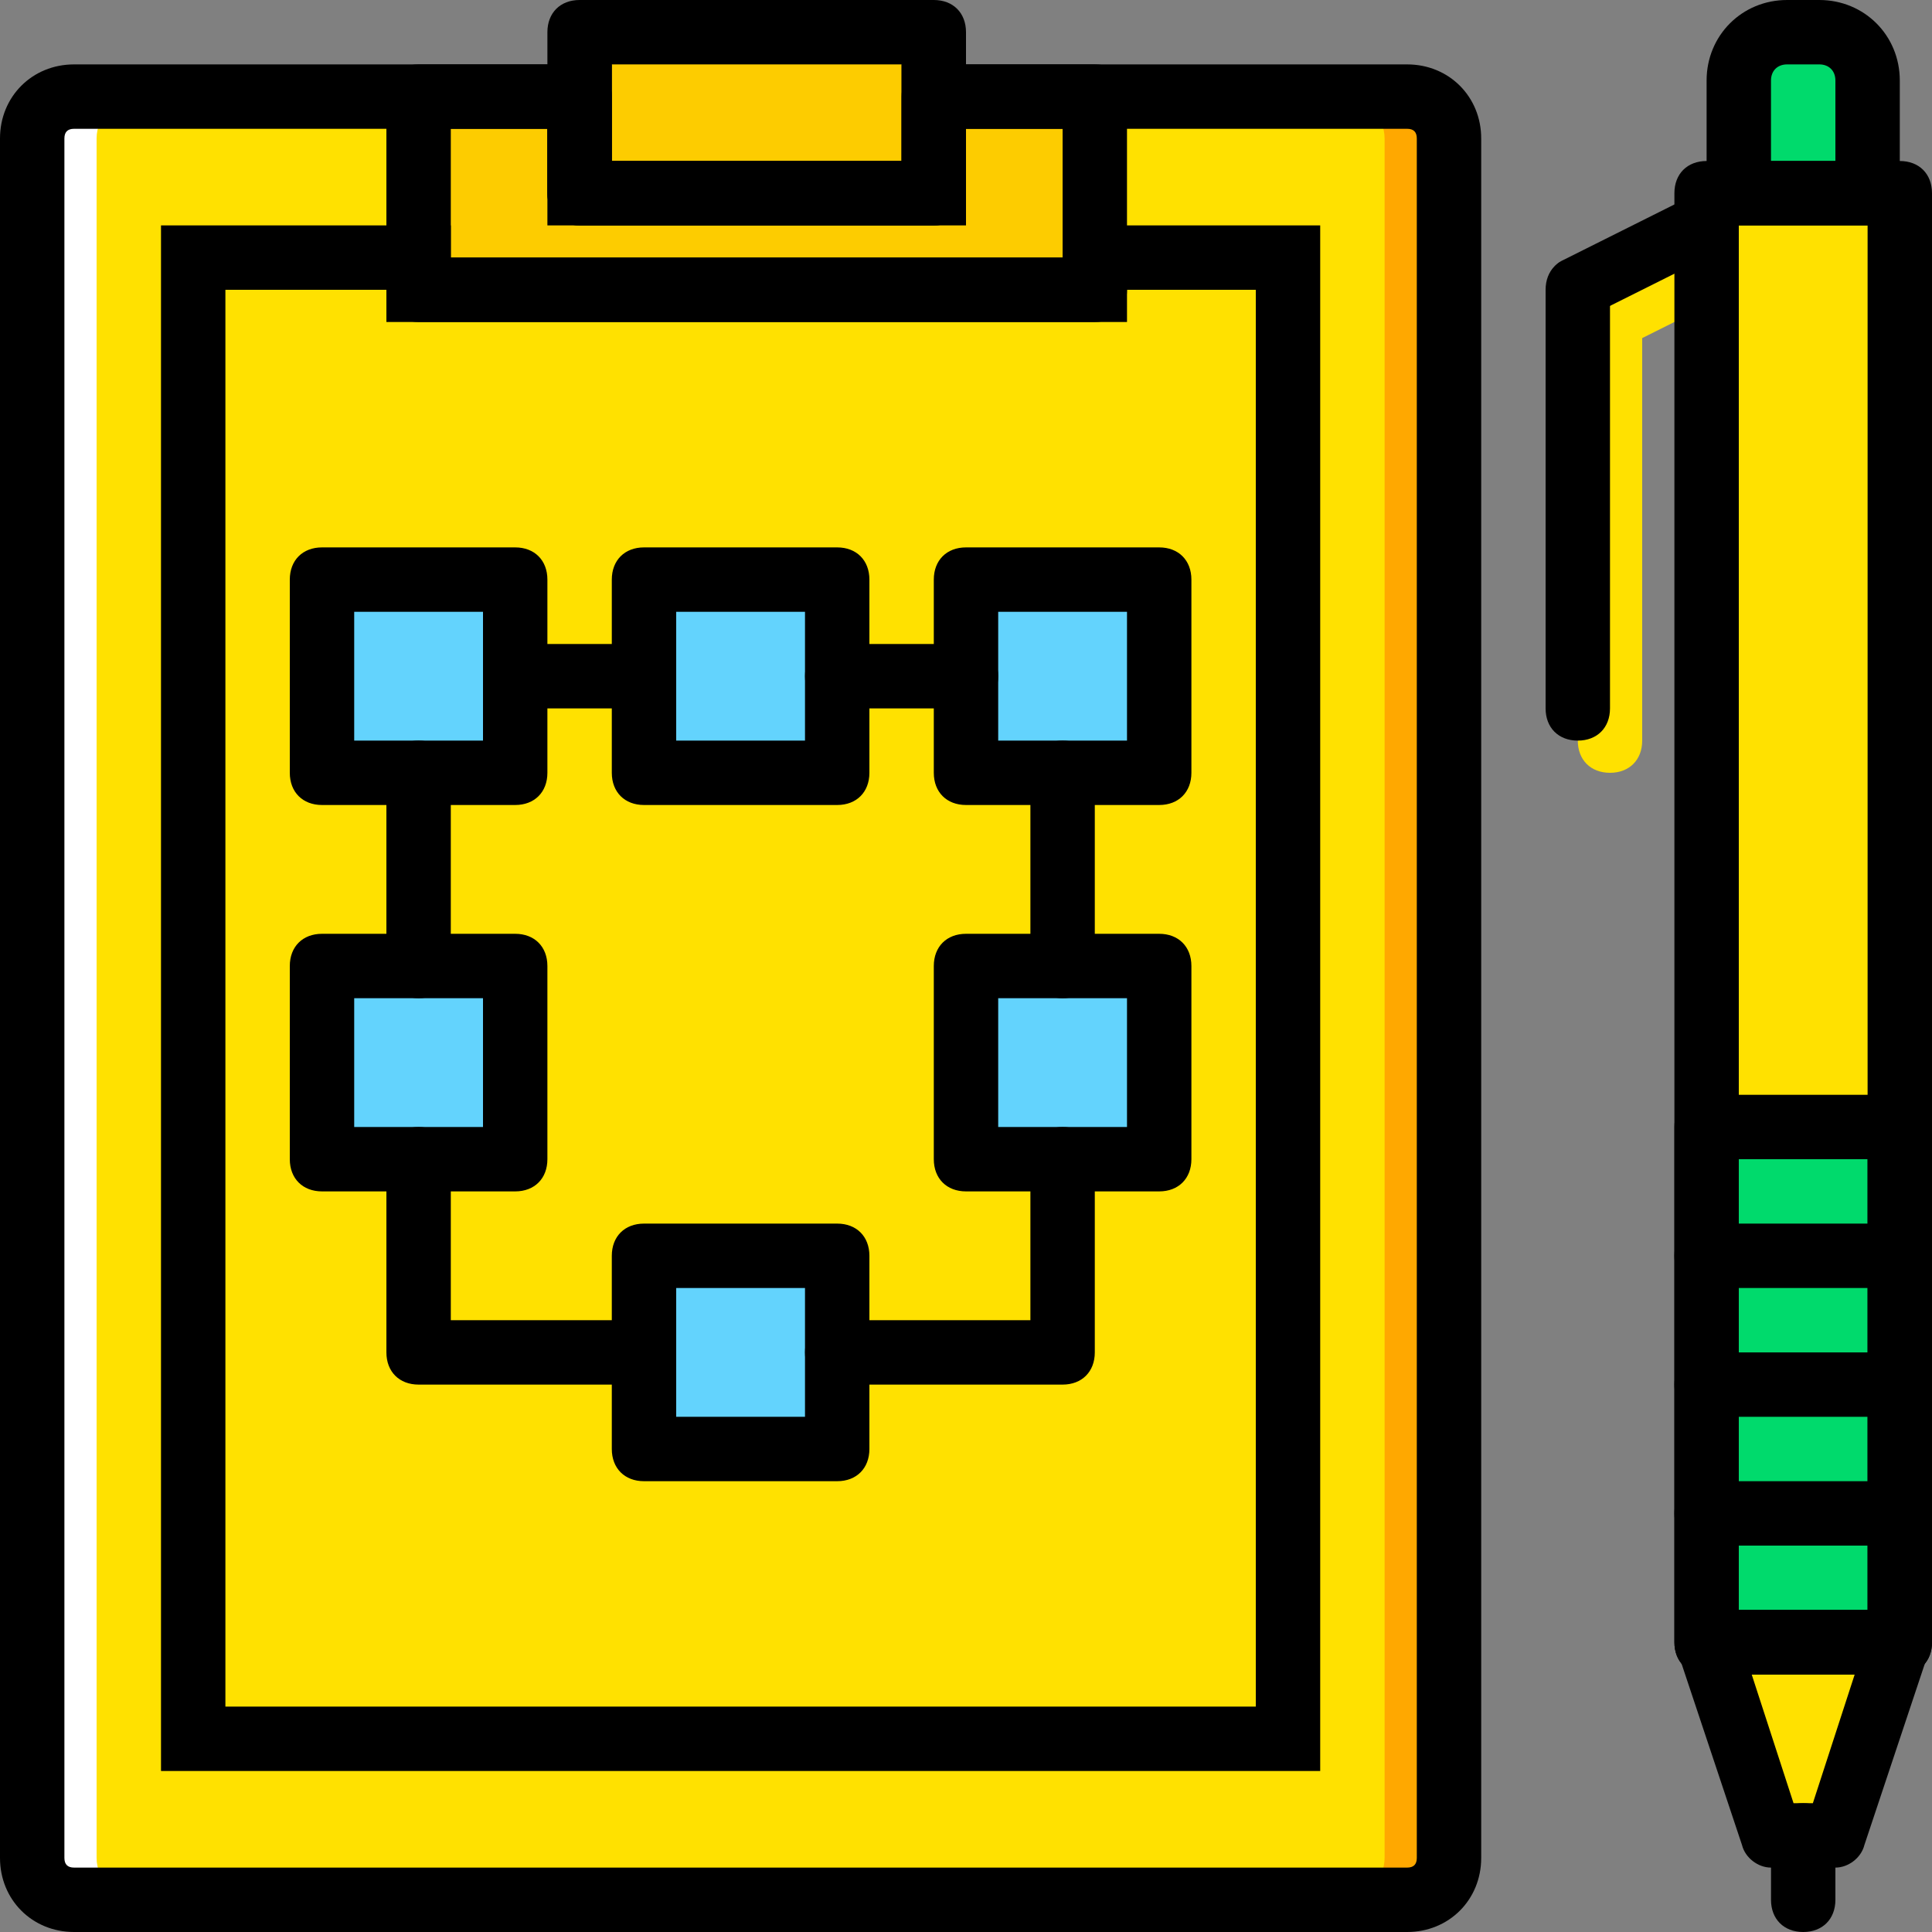<?xml version="1.0" encoding="iso-8859-1"?>
<!-- Generator: Adobe Illustrator 19.0.0, SVG Export Plug-In . SVG Version: 6.00 Build 0)  -->
<svg version="1.1" id="Layer_1" xmlns="http://www.w3.org/2000/svg" xmlns:xlink="http://www.w3.org/1999/xlink" x="0px" y="0px"
	 viewBox="0 0 512 512" style="enable-background:new 0 0 512 512;" xml:space="preserve">
<rect x="0" y="0" width="512" height="512" fill="#808080" stroke="none"/>
<g transform="translate(1 1)">
	<g>
		<path style="fill:#FFE100;" d="M425.667,92.867c-3.413,0-5.973-1.707-7.68-5.12c-1.707-4.267,0-9.387,3.413-11.093l34.133-17.067
			c4.267-1.707,9.387,0,11.093,3.413c1.707,4.267,0,9.387-3.413,11.093L429.08,91.16C428.227,92.867,427.373,92.867,425.667,92.867z
			"/>
		<path style="fill:#FFE100;" d="M425.667,203.8c-5.12,0-8.533-3.413-8.533-8.533V84.333c0-5.12,3.413-8.533,8.533-8.533
			s8.533,3.413,8.533,8.533v110.933C434.2,200.387,430.787,203.8,425.667,203.8z"/>
	</g>
	<path style="fill:#00DA6C;" d="M493.933,50.2H459.8V20.333c0-6.827,5.973-12.8,12.8-12.8h8.533c6.827,0,12.8,5.973,12.8,12.8V50.2z
		"/>
	<g>
		<polygon style="fill:#FFE100;" points="451.267,434.2 502.467,434.2 502.467,50.2 451.267,50.2 		"/>
		<polygon style="fill:#FFE100;" points="485.4,485.4 468.333,485.4 451.267,434.2 502.467,434.2 		"/>
	</g>
	<polygon style="fill:#00DA6C;" points="451.267,434.2 502.467,434.2 502.467,297.667 451.267,297.667 	"/>
	<g>
		<polygon style="fill:#FFE100;" points="289.133,67.267 289.133,75.8 109.933,75.8 109.933,67.267 50.2,67.267 50.2,459.8 
			340.333,459.8 340.333,67.267 		"/>
		<path style="fill:#FFE100;" d="M383,425.667V35.693c0-5.973-5.12-11.093-11.093-11.093h-99.84h-25.6v25.6H152.6V24.6h-34.133
			h-99.84c-5.973,0-11.093,5.12-11.093,11.093v455.68c0,5.973,5.12,11.093,11.093,11.093h353.28c5.973,0,11.093-5.12,11.093-11.093
			v-50.347V425.667z"/>
	</g>
	<path style="fill:#FFA800;" d="M371.907,24.6H354.84c5.973,0,11.093,5.12,11.093,11.093v389.973v15.36v50.347
		c0,5.973-5.12,11.093-11.093,11.093h17.067c5.973,0,11.093-5.12,11.093-11.093v-50.347v-15.36V35.693
		C383,29.72,377.88,24.6,371.907,24.6"/>
	<path style="fill:#FFFFFF;" d="M18.627,24.6h17.067C29.72,24.6,24.6,29.72,24.6,35.693v389.973v15.36v50.347
		c0,5.973,5.12,11.093,11.093,11.093H18.627c-5.973,0-11.093-5.12-11.093-11.093v-50.347v-15.36V35.693
		C7.533,29.72,12.653,24.6,18.627,24.6"/>
	<g>
		<polygon style="fill:#FDCC00;" points="152.6,50.2 246.467,50.2 246.467,7.533 152.6,7.533 		"/>
		<polygon style="fill:#FDCC00;" points="246.467,24.6 246.467,50.2 152.6,50.2 152.6,24.6 109.933,24.6 109.933,75.8 289.133,75.8 
			289.133,24.6 		"/>
	</g>
	<g>
		<polygon style="fill:#63D3FD;" points="84.333,203.8 135.533,203.8 135.533,152.6 84.333,152.6 		"/>
		<polygon style="fill:#63D3FD;" points="255,203.8 306.2,203.8 306.2,152.6 255,152.6 		"/>
		<polygon style="fill:#63D3FD;" points="169.667,203.8 220.867,203.8 220.867,152.6 169.667,152.6 		"/>
		<polygon style="fill:#63D3FD;" points="169.667,383 220.867,383 220.867,331.8 169.667,331.8 		"/>
		<polygon style="fill:#63D3FD;" points="84.333,306.2 135.533,306.2 135.533,255 84.333,255 		"/>
		<polygon style="fill:#63D3FD;" points="255,306.2 306.2,306.2 306.2,255 255,255 		"/>
	</g>
	<path d="M246.467,58.733H152.6c-5.12,0-8.533-3.413-8.533-8.533V7.533c0-5.12,3.413-8.533,8.533-8.533h93.867
		C251.587-1,255,2.413,255,7.533V50.2C255,55.32,251.587,58.733,246.467,58.733z M161.133,41.667h76.8v-25.6h-76.8V41.667z"/>
	<path d="M289.133,84.333h-179.2c-5.12,0-8.533-3.413-8.533-8.533V24.6c0-5.12,3.413-8.533,8.533-8.533H152.6
		c5.12,0,8.533,3.413,8.533,8.533v17.067h76.8V24.6c0-5.12,3.413-8.533,8.533-8.533h42.667c5.12,0,8.533,3.413,8.533,8.533v51.2
		C297.667,80.92,294.253,84.333,289.133,84.333z M118.467,67.267H280.6V33.133H255V50.2c0,5.12-3.413,8.533-8.533,8.533H152.6
		c-5.12,0-8.533-3.413-8.533-8.533V33.133h-25.6V67.267z"/>
	<path d="M348.867,468.333h-307.2v-409.6h76.8v8.533H280.6v-8.533h68.267V468.333z M58.733,451.267H331.8V75.8h-34.133v8.533H101.4
		V75.8H58.733V451.267z"/>
	<path d="M371.907,511H18.627C7.533,511-1,502.467-1,491.373V35.693C-1,24.6,7.533,16.067,18.627,16.067h142.507v25.6h76.8v-25.6
		h133.973c11.093,0,19.627,8.533,19.627,19.627v455.68C391.533,502.467,383,511,371.907,511z M18.627,33.133
		c-1.707,0-2.56,0.853-2.56,2.56v455.68c0,1.707,0.853,2.56,2.56,2.56h353.28c1.707,0,2.56-0.853,2.56-2.56V35.693
		c0-1.707-0.853-2.56-2.56-2.56H255v25.6H144.067v-25.6H18.627z"/>
	<path d="M502.467,442.733h-51.2c-5.12,0-8.533-3.413-8.533-8.533v-384c0-5.12,3.413-8.533,8.533-8.533h51.2
		c5.12,0,8.533,3.413,8.533,8.533v384C511,439.32,507.587,442.733,502.467,442.733z M459.8,425.667h34.133V58.733H459.8V425.667z"/>
	<path d="M493.933,58.733H459.8c-5.12,0-8.533-3.413-8.533-8.533V20.333C451.267,8.387,460.653-1,472.6-1h8.533
		c11.947,0,21.333,9.387,21.333,21.333V50.2C502.467,55.32,499.053,58.733,493.933,58.733z M468.333,41.667H485.4V20.333
		c0-2.56-1.707-4.267-4.267-4.267H472.6c-2.56,0-4.267,1.707-4.267,4.267V41.667z"/>
	<path d="M417.133,84.333c-3.413,0-5.973-1.707-7.68-5.12c-1.707-4.267,0-9.387,3.413-11.093L447,51.053
		c4.267-1.707,9.387,0,11.093,3.413c1.707,4.267,0,9.387-3.413,11.093l-34.133,17.067C419.693,84.333,418.84,84.333,417.133,84.333z
		"/>
	<path d="M417.133,195.267c-5.12,0-8.533-3.413-8.533-8.533V75.8c0-5.12,3.413-8.533,8.533-8.533s8.533,3.413,8.533,8.533v110.933
		C425.667,191.853,422.253,195.267,417.133,195.267z"/>
	<path d="M485.4,493.933h-17.067c-3.413,0-6.827-2.56-7.68-5.973l-17.067-51.2c-0.853-2.56-0.853-5.12,0.853-7.68
		c1.707-2.56,4.267-3.413,6.827-3.413h51.2c2.56,0,5.12,1.707,6.827,3.413c1.707,2.56,1.707,5.12,0.853,7.68l-17.067,51.2
		C492.227,491.373,488.813,493.933,485.4,493.933z M474.307,476.867h5.12l11.093-34.133h-27.307L474.307,476.867z"/>
	<path d="M476.867,511c-5.12,0-8.533-3.413-8.533-8.533V485.4c0-5.12,3.413-8.533,8.533-8.533c5.12,0,8.533,3.413,8.533,8.533
		v17.067C485.4,507.587,481.987,511,476.867,511z"/>
	<path d="M502.467,442.733h-51.2c-5.12,0-8.533-3.413-8.533-8.533V297.667c0-5.12,3.413-8.533,8.533-8.533h51.2
		c5.12,0,8.533,3.413,8.533,8.533V434.2C511,439.32,507.587,442.733,502.467,442.733z M459.8,425.667h34.133V306.2H459.8V425.667z"
		/>
	<path d="M502.467,408.6h-51.2c-5.12,0-8.533-3.413-8.533-8.533s3.413-8.533,8.533-8.533h51.2c5.12,0,8.533,3.413,8.533,8.533
		S507.587,408.6,502.467,408.6z"/>
	<path d="M502.467,374.467h-51.2c-5.12,0-8.533-3.413-8.533-8.533s3.413-8.533,8.533-8.533h51.2c5.12,0,8.533,3.413,8.533,8.533
		S507.587,374.467,502.467,374.467z"/>
	<path d="M502.467,340.333h-51.2c-5.12,0-8.533-3.413-8.533-8.533s3.413-8.533,8.533-8.533h51.2c5.12,0,8.533,3.413,8.533,8.533
		S507.587,340.333,502.467,340.333z"/>
	<path d="M135.533,212.333h-51.2c-5.12,0-8.533-3.413-8.533-8.533v-51.2c0-5.12,3.413-8.533,8.533-8.533h51.2
		c5.12,0,8.533,3.413,8.533,8.533v51.2C144.067,208.92,140.653,212.333,135.533,212.333z M92.867,195.267H127v-34.133H92.867
		V195.267z"/>
	<path d="M306.2,212.333H255c-5.12,0-8.533-3.413-8.533-8.533v-51.2c0-5.12,3.413-8.533,8.533-8.533h51.2
		c5.12,0,8.533,3.413,8.533,8.533v51.2C314.733,208.92,311.32,212.333,306.2,212.333z M263.533,195.267h34.133v-34.133h-34.133
		V195.267z"/>
	<path d="M220.867,212.333h-51.2c-5.12,0-8.533-3.413-8.533-8.533v-51.2c0-5.12,3.413-8.533,8.533-8.533h51.2
		c5.12,0,8.533,3.413,8.533,8.533v51.2C229.4,208.92,225.987,212.333,220.867,212.333z M178.2,195.267h34.133v-34.133H178.2V195.267
		z"/>
	<path d="M220.867,391.533h-51.2c-5.12,0-8.533-3.413-8.533-8.533v-51.2c0-5.12,3.413-8.533,8.533-8.533h51.2
		c5.12,0,8.533,3.413,8.533,8.533V383C229.4,388.12,225.987,391.533,220.867,391.533z M178.2,374.467h34.133v-34.133H178.2V374.467z
		"/>
	<path d="M135.533,314.733h-51.2c-5.12,0-8.533-3.413-8.533-8.533V255c0-5.12,3.413-8.533,8.533-8.533h51.2
		c5.12,0,8.533,3.413,8.533,8.533v51.2C144.067,311.32,140.653,314.733,135.533,314.733z M92.867,297.667H127v-34.133H92.867
		V297.667z"/>
	<path d="M306.2,314.733H255c-5.12,0-8.533-3.413-8.533-8.533V255c0-5.12,3.413-8.533,8.533-8.533h51.2
		c5.12,0,8.533,3.413,8.533,8.533v51.2C314.733,311.32,311.32,314.733,306.2,314.733z M263.533,297.667h34.133v-34.133h-34.133
		V297.667z"/>
	<path d="M169.667,186.733h-34.133c-5.12,0-8.533-3.413-8.533-8.533c0-5.12,3.413-8.533,8.533-8.533h34.133
		c5.12,0,8.533,3.413,8.533,8.533C178.2,183.32,174.787,186.733,169.667,186.733z"/>
	<path d="M255,186.733h-34.133c-5.12,0-8.533-3.413-8.533-8.533c0-5.12,3.413-8.533,8.533-8.533H255c5.12,0,8.533,3.413,8.533,8.533
		C263.533,183.32,260.12,186.733,255,186.733z"/>
	<path d="M109.933,263.533c-5.12,0-8.533-3.413-8.533-8.533v-51.2c0-5.12,3.413-8.533,8.533-8.533s8.533,3.413,8.533,8.533V255
		C118.467,260.12,115.053,263.533,109.933,263.533z"/>
	<path d="M280.6,263.533c-5.12,0-8.533-3.413-8.533-8.533v-51.2c0-5.12,3.413-8.533,8.533-8.533s8.533,3.413,8.533,8.533V255
		C289.133,260.12,285.72,263.533,280.6,263.533z"/>
	<path d="M169.667,365.933h-59.733c-5.12,0-8.533-3.413-8.533-8.533v-51.2c0-5.12,3.413-8.533,8.533-8.533s8.533,3.413,8.533,8.533
		v42.667h51.2c5.12,0,8.533,3.413,8.533,8.533S174.787,365.933,169.667,365.933z"/>
	<path d="M280.6,365.933h-59.733c-5.12,0-8.533-3.413-8.533-8.533s3.413-8.533,8.533-8.533h51.2V306.2
		c0-5.12,3.413-8.533,8.533-8.533s8.533,3.413,8.533,8.533v51.2C289.133,362.52,285.72,365.933,280.6,365.933z"/>
</g>
<g>
</g>
<g>
</g>
<g>
</g>
<g>
</g>
<g>
</g>
<g>
</g>
<g>
</g>
<g>
</g>
<g>
</g>
<g>
</g>
<g>
</g>
<g>
</g>
<g>
</g>
<g>
</g>
<g>
</g>
</svg>
